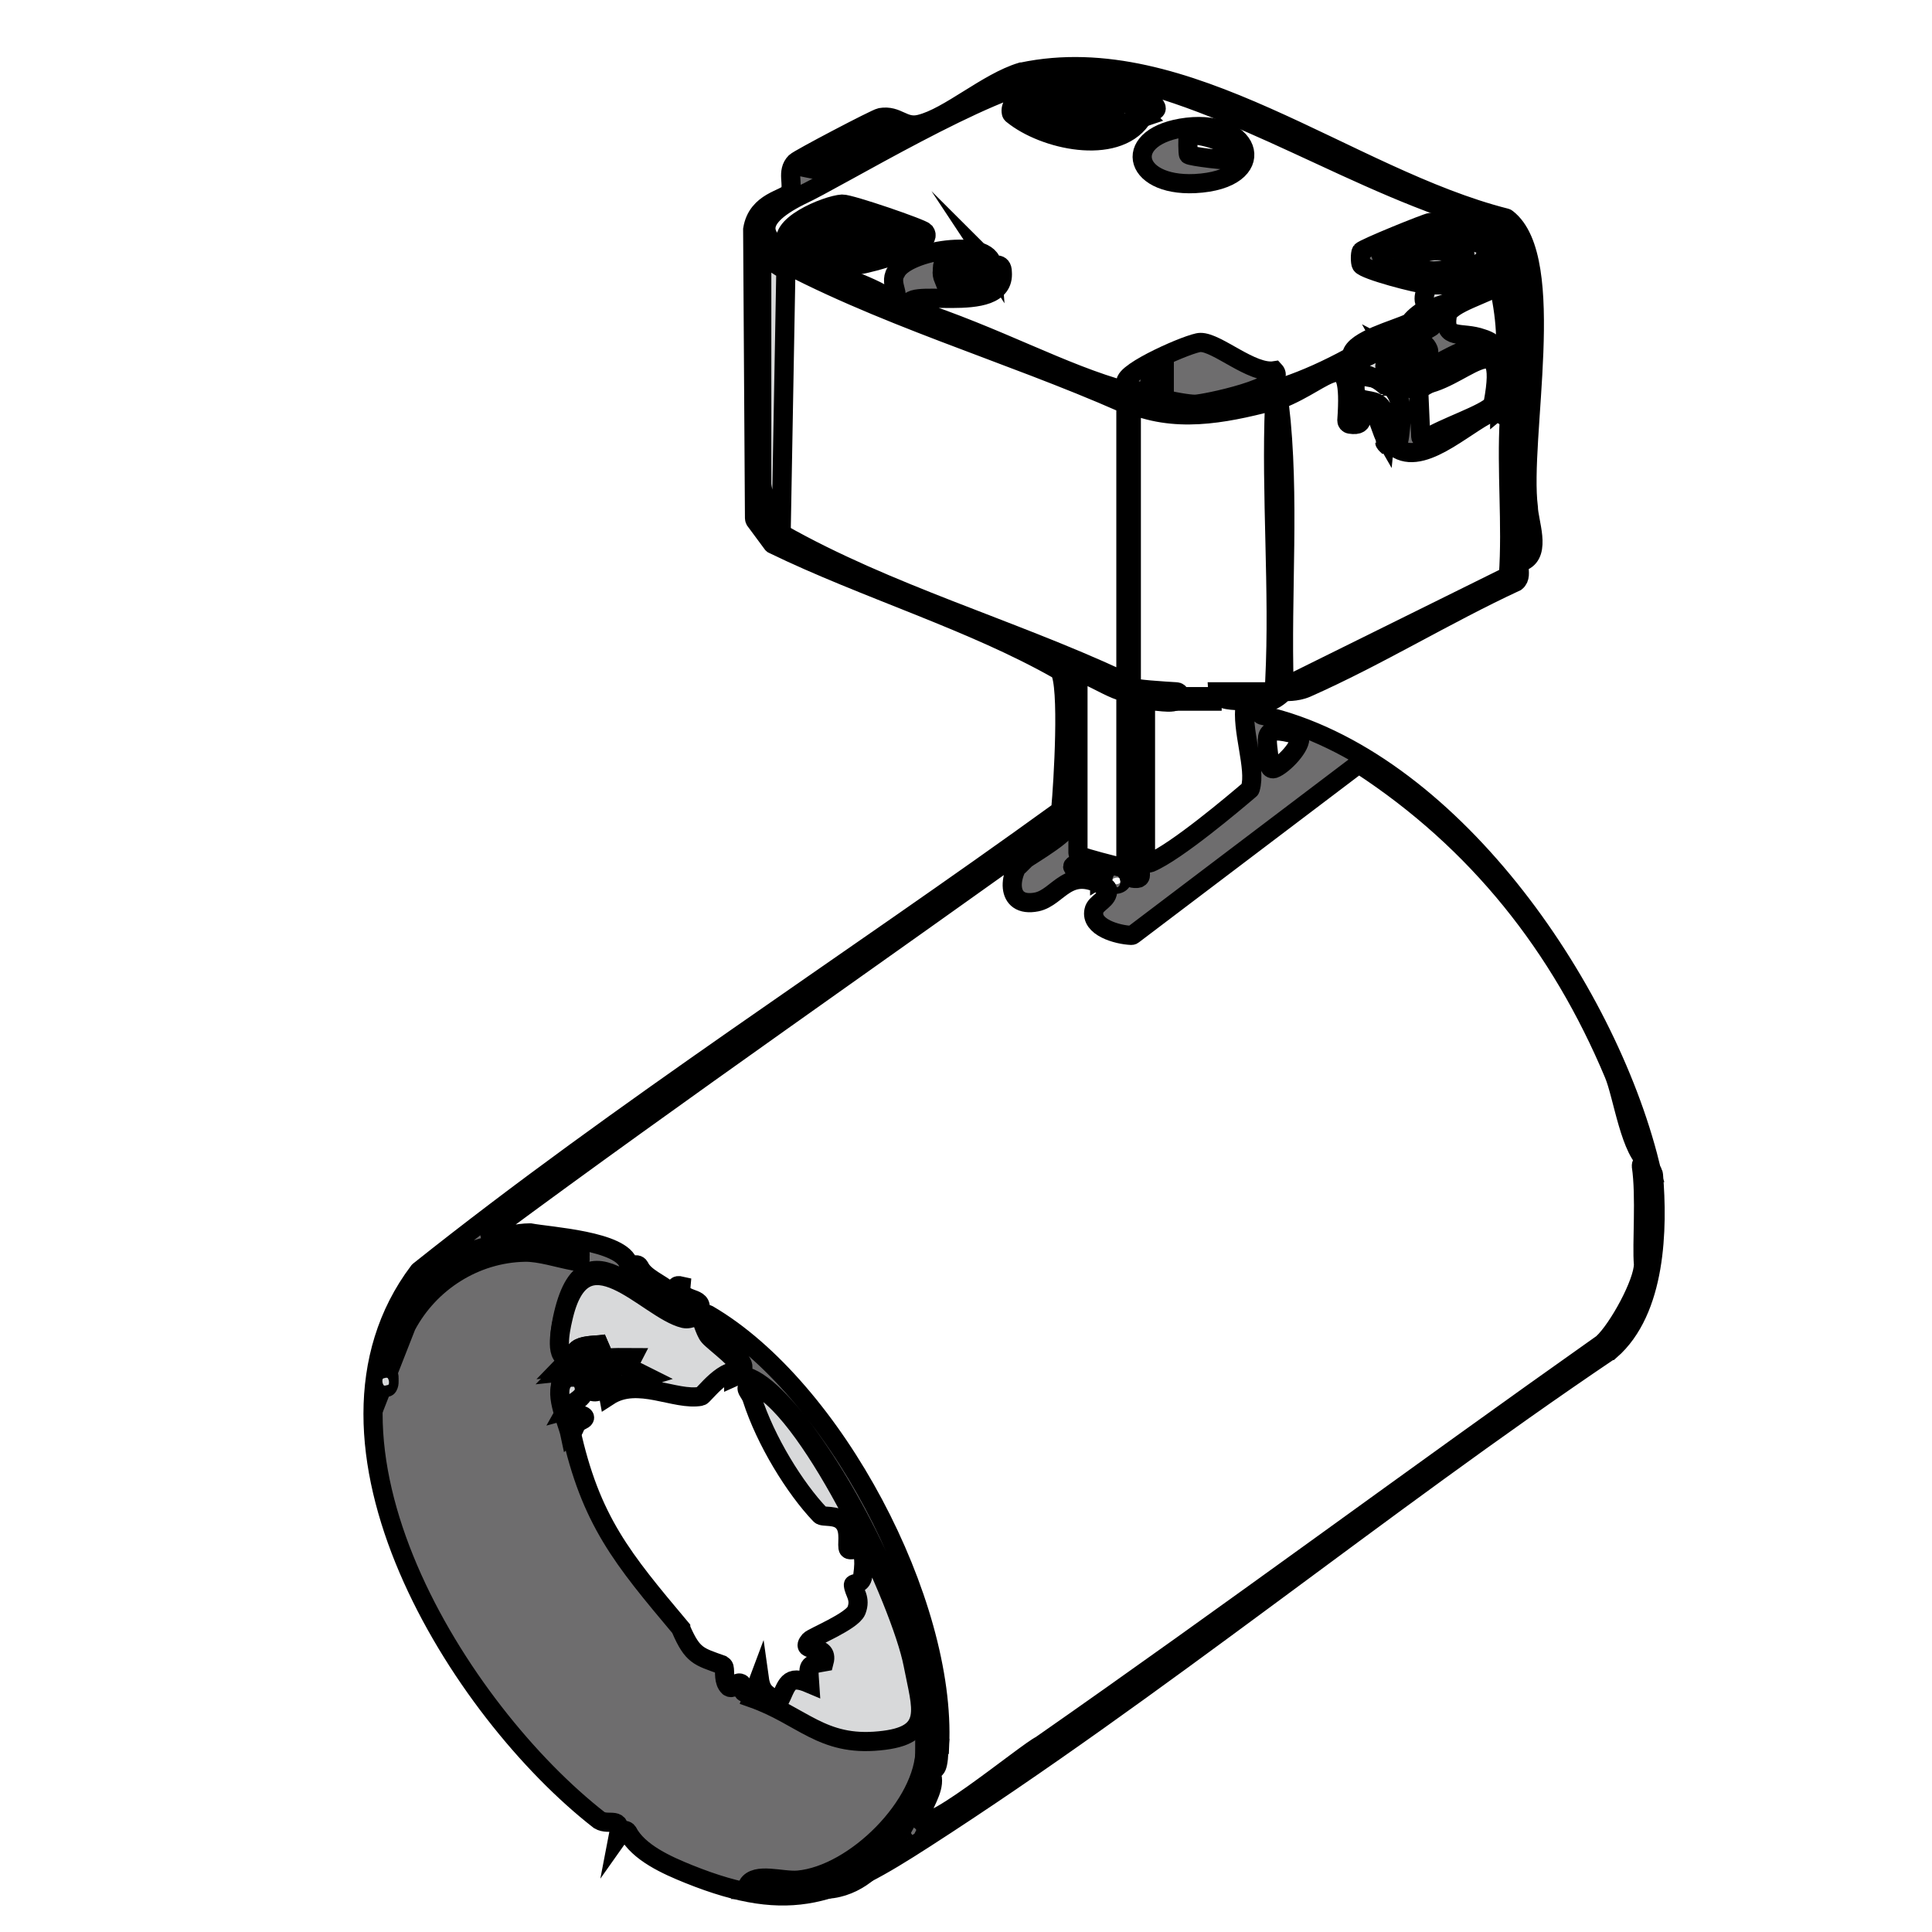<?xml version="1.0" encoding="UTF-8"?> <svg xmlns="http://www.w3.org/2000/svg" xmlns:xlink="http://www.w3.org/1999/xlink" width="25px" height="25px" viewBox="0 0 25 25" version="1.1"><g id="surface1"><path style="fill-rule:nonzero;fill:rgb(43.137%,42.745%,43.137%);fill-opacity:1;stroke-width:4;stroke-linecap:butt;stroke-linejoin:miter;stroke:rgb(0%,0%,0%);stroke-opacity:1;stroke-miterlimit:10;" d="M 289.971 93.364 C 289.656 93.05 289.153 92.672 289.027 92.358 C 289.027 92.421 289.971 93.364 289.971 93.364 Z M 289.971 93.364 " transform="matrix(0.062,0,0,0.062,0,0)"></path><path style="fill-rule:nonzero;fill:rgb(43.137%,42.745%,43.137%);fill-opacity:1;stroke-width:4;stroke-linecap:butt;stroke-linejoin:miter;stroke:rgb(0%,0%,0%);stroke-opacity:1;stroke-miterlimit:10;" d="M 193.272 370.941 C 193.587 370.249 194.53 370.438 194.593 371.13 C 194.908 373.772 192.643 376.604 192.14 378.994 C 190.504 385.474 214.411 365.468 217.305 364.21 C 217.305 364.21 217.368 364.147 217.368 364.147 C 256.689 336.716 295.256 308.09 334.451 280.408 C 334.514 280.345 334.514 280.345 334.514 280.345 C 337.723 277.388 343.007 267.762 343.007 263.862 C 342.63 259.772 343.511 249.706 342.567 243.352 C 342.504 242.66 343.448 242.282 343.825 242.848 C 344.392 243.666 344.895 244.484 345.021 244.924 C 345.021 244.987 345.084 245.05 345.084 245.113 C 346.027 256.312 345.713 273.487 336.087 281.855 C 336.024 281.855 336.024 281.918 335.961 281.918 C 287.832 314.382 241.653 352.382 192.895 383.776 C 174.838 395.415 165.338 399.819 143.759 391.137 C 139.229 389.312 133.252 386.67 130.987 382.329 C 130.735 381.951 130.106 381.888 129.792 382.266 L 129.037 383.335 C 129.918 378.806 127.149 381.133 125.073 379.875 C 95.818 357.1 60.586 300.918 87.388 265.372 C 87.451 265.309 87.451 265.309 87.513 265.246 C 129.414 231.838 177.481 200.948 221.08 169.365 C 221.269 169.239 221.332 169.05 221.395 168.861 C 221.898 163.577 223.156 142.878 221.143 139.984 C 221.08 139.858 220.954 139.795 220.891 139.795 C 202.709 129.477 180.438 122.871 161.437 113.623 C 161.375 113.623 161.249 113.56 161.186 113.434 L 157.6 108.59 C 157.537 108.464 157.474 108.338 157.474 108.149 L 157.096 48.003 C 157.096 48.003 157.096 47.878 157.096 47.878 C 158.04 41.964 164.017 41.649 164.835 40.139 C 165.716 38.566 164.08 35.798 166.03 33.848 C 166.722 33.156 182.765 24.725 183.772 24.536 C 187.358 23.907 188.553 26.801 192.014 25.921 C 197.991 24.474 206.044 17.176 213.153 15.036 C 213.216 15.036 213.216 15.036 213.279 15.036 C 247.567 7.801 281.415 37.182 314.256 45.487 C 314.319 45.487 314.444 45.55 314.507 45.613 C 325.329 53.98 317.15 91.54 318.974 105.884 C 319.037 108.904 321.68 115.321 317.968 117.083 C 317.527 117.272 317.024 116.894 317.024 116.391 L 317.087 57 C 317.15 56.182 316.332 56.245 315.64 56.308 C 315.325 56.371 315.074 56.623 315.074 57 C 315.074 57.252 315.074 57.503 315.011 57.692 C 315.011 58.133 314.696 58.447 314.256 58.384 C 313.752 58.321 313.249 58.258 313.06 58.384 C 313.564 57.881 311.739 56.623 314.382 56.434 C 314.759 56.371 315.011 56.119 315.011 55.742 C 315.199 51.149 318.66 49.828 311.11 46.431 C 311.047 46.368 311.047 46.368 310.984 46.368 C 283.68 39.007 257.759 20.636 230.328 15.603 C 228.378 15.288 229.07 15.666 229.07 17.364 C 231.146 15.917 246.749 23.215 239.325 23.341 C 239.136 23.341 239.011 23.278 238.822 23.152 C 232.279 16.987 220.954 16.924 213.719 22.334 C 213.404 22.586 213.404 23.152 213.782 23.404 C 217.305 25.921 218.249 21.328 220.765 20.573 C 222.401 20.07 231.524 19.944 232.153 20.95 C 232.656 21.642 232.845 23.278 232.971 24.536 C 233.034 24.977 233.474 25.229 233.852 25.103 L 237.312 23.907 C 237.941 23.719 238.507 24.474 238.13 24.977 C 232.719 32.527 217.871 29.255 211.328 23.907 C 211.203 23.844 211.077 23.656 211.077 23.53 C 210.51 20.762 215.292 18.811 218.941 17.931 C 219.759 17.742 219.507 16.546 218.689 16.609 C 207.176 17.49 174.272 37.56 167.037 40.831 C 145.646 51.527 178.11 56.434 185.596 62.348 C 188.868 62.599 185.282 59.391 186.981 56.811 C 188.994 52.282 206.61 49.45 207.05 55.364 C 206.736 54.861 195.222 51.464 196.858 56.874 C 196.984 57.126 197.236 57.315 197.55 57.378 C 200.57 57.441 210.259 60.209 207.05 55.364 C 207.239 55.553 209.189 54.546 209.189 56.811 C 209.944 66.563 186.792 59.139 190.063 64.361 C 226.365 76.126 243.666 95.378 281.792 74.553 C 281.981 74.427 282.044 74.239 282.107 74.05 C 282.673 70.967 291.229 68.828 294.186 67.381 C 294.249 67.318 294.312 67.255 294.375 67.192 C 297.898 62.662 309.034 60.209 313.06 58.384 C 313.06 58.384 313.06 59.202 313.06 59.391 C 310.67 61.278 302.428 63.354 302.05 65.871 C 301.233 71.156 305.007 69.08 309.348 70.652 C 315.892 72.603 312.368 79.46 312.997 84.808 C 313.06 85.123 312.809 85.437 312.494 85.563 C 306.832 87.451 297.772 97.139 291.733 93.742 C 291.292 93.49 291.229 92.924 291.607 92.609 C 291.921 92.358 291.984 91.729 292.11 90.911 C 292.676 86.444 292.865 83.613 290.474 80.782 C 290.097 80.278 290.474 79.586 291.04 79.649 C 292.55 79.838 294.06 80.027 295.507 80.278 C 295.822 80.341 296.074 80.593 296.074 80.907 L 296.514 91.037 C 296.514 91.603 297.143 91.855 297.584 91.603 C 301.107 89.275 310.04 86.381 311.488 84.494 C 311.55 84.431 311.613 84.305 311.613 84.242 C 315.074 65.934 304.567 80.153 296.074 80.404 L 310.103 72.414 C 303.938 71.596 296.514 80.404 291.103 77.321 C 290.474 76.944 290.789 76 291.481 76 C 294.501 76.126 298.905 74.868 298.087 72.917 C 296.199 68.576 290.789 75.56 289.09 72.414 C 291.166 73.484 300.352 66.815 295.57 67.381 C 291.921 68.891 287.391 73.421 282.736 74.302 C 282.358 74.364 282.044 74.742 282.17 75.119 C 282.799 77.133 286.007 76.692 289.09 79.398 C 287.266 79.083 285.504 78.58 283.68 78.454 C 283.365 78.391 283.05 78.643 282.987 79.02 C 281.415 87.891 290.411 78.454 289.09 91.351 C 287.958 89.401 286.888 82.795 284.12 85.374 C 283.491 85.941 285.567 89.149 281.729 88.52 C 281.352 88.457 281.1 88.143 281.1 87.765 C 282.295 70.967 277.325 79.398 267.133 83.361 C 267.07 83.361 267.07 83.361 267.07 83.361 C 257.193 85.941 246.938 88.394 236.997 84.745 C 236.557 84.556 236.116 84.871 236.116 85.374 L 236.116 143.381 C 236.116 143.822 243.289 144.262 245.491 144.388 C 245.868 144.388 246.183 144.639 246.183 145.017 C 246.183 147.533 241.967 146.149 239.703 146.275 C 239.388 146.338 239.073 146.59 239.073 146.967 L 239.073 179.431 C 239.073 179.934 239.577 180.249 240.08 180.06 C 245.491 177.795 257.759 167.414 260.779 164.835 C 260.905 164.772 260.968 164.646 260.968 164.52 C 262.226 160.431 259.017 152.126 259.898 147.093 C 259.961 146.716 259.709 146.338 259.332 146.275 C 257.759 146.149 254.173 146.338 254.11 144.388 L 265.12 144.388 C 265.12 144.388 265.12 145.394 265.12 145.394 C 264.113 145.772 261.282 145.709 263.107 148.98 C 263.17 149.169 263.358 149.295 263.547 149.295 C 302.302 158.166 335.08 205.729 344.329 242.911 C 340.302 240.772 338.729 228.63 336.842 224.163 C 325.643 197.424 308.342 175.593 283.994 159.676 C 283.742 159.487 283.428 159.487 283.239 159.676 L 236.557 195.034 C 236.431 195.159 236.305 195.222 236.116 195.222 C 233.16 195.097 227.56 193.524 228.315 190.063 C 228.63 188.365 231.398 187.798 231.146 185.722 C 231.146 185.534 231.02 185.345 230.832 185.219 C 222.905 180.375 221.017 187.295 216.361 188.239 C 209.693 189.56 210.259 182.199 214.097 178.424 C 214.726 177.795 224.855 172.07 223.093 170.434 C 183.269 199.123 142.186 227.497 102.487 256.878 C 101.984 257.319 102.235 258.136 102.864 258.136 C 105.381 258.199 107.898 257.319 110.54 257.319 C 110.603 257.319 110.666 257.319 110.666 257.319 C 114.629 258.073 129.98 258.954 131.176 263.862 C 131.302 264.365 131.931 264.554 132.308 264.176 C 132.623 263.862 133.189 263.924 133.441 264.365 C 134.51 266.693 137.908 267.825 139.984 269.713 C 140.424 270.153 141.116 269.838 141.116 269.209 C 141.116 268.643 141.053 268.14 142.123 268.391 C 141.808 271.789 146.275 270.468 146.149 272.921 C 146.149 273.173 146.024 273.425 145.772 273.55 C 136.524 277.136 122.745 252.411 117.586 274.305 C 117.02 276.759 115.699 283.05 119.096 282.421 L 119.096 283.365 C 119.096 283.365 117.146 285.378 117.146 285.378 C 121.298 285.001 123.06 282.862 127.401 282.421 C 127.778 282.421 128.093 282.736 128.093 283.113 C 128.093 283.302 128.093 283.491 128.093 283.68 C 128.093 284.057 127.841 284.372 127.464 284.372 C 125.136 284.372 123.312 285.693 121.11 286.385 C 120.48 286.636 119.033 286.133 118.09 286.825 C 115.259 289.09 118.53 295.633 119.096 298.401 C 123.249 317.401 129.918 325.329 142.06 339.799 C 142.06 339.862 142.123 339.925 142.123 339.988 C 144.577 345.65 145.835 345.713 150.679 347.474 C 150.868 347.6 151.057 347.726 151.12 347.978 C 151.371 348.984 150.931 350.935 152.126 352.067 C 152.378 352.256 152.755 352.256 153.007 352.067 L 153.888 351.375 C 154.328 351.06 155.02 351.375 154.957 351.941 C 154.957 354.017 155.838 352.948 157.096 353.388 C 167.54 357.163 171.567 363.517 183.52 362.385 C 183.583 362.385 183.646 362.385 183.646 362.385 C 209.755 365.657 165.527 281.792 153.133 287.391 L 153.133 286.448 C 159.173 285.944 149.106 279.401 148.1 277.954 C 147.659 277.388 147.156 276.193 146.779 275.186 C 146.59 274.557 147.219 274.054 147.785 274.368 C 174.083 289.719 197.55 334.451 196.103 364.398 C 193.083 364.964 194.153 362.951 194.09 361.001 C 194.09 361.001 194.09 360.938 194.09 360.875 C 193.524 358.736 195.411 348.984 193.083 349.425 L 193.083 364.902 C 193.083 376.729 178.361 391.325 166.596 392.395 C 163.199 392.71 157.726 390.696 156.09 393.402 C 180.312 395.037 184.149 390.948 193.398 370.941 Z M 226.994 15.351 L 223.03 15.351 L 223.03 16.358 L 226.994 16.358 Z M 232.027 26.361 C 234.984 23.719 222.401 21.517 221.017 24.914 C 219.318 28.374 230.895 26.801 232.027 26.361 Z M 186.981 26.361 L 182.388 27.116 C 182.325 27.116 182.199 27.179 182.136 27.179 L 171.189 33.659 C 170.749 33.911 170.749 34.54 171.189 34.854 C 172.322 35.546 172.196 36.553 174.083 35.798 C 174.524 35.609 174.649 35.043 174.335 34.666 L 173.706 34.037 C 173.391 33.722 173.454 33.156 173.894 32.967 L 187.044 26.361 Z M 163.01 111.358 C 185.345 124.004 210.762 131.113 234.04 141.934 C 234.481 142.123 234.984 141.808 234.984 141.305 L 234.984 84.808 C 234.984 84.556 234.858 84.305 234.607 84.179 C 210.259 73.421 183.206 65.808 159.99 52.911 C 159.55 52.659 158.984 52.974 158.984 53.477 C 158.795 63.606 158.984 103.368 160.116 109.722 C 160.745 111.547 162.381 110.98 163.01 111.358 Z M 298.527 66.374 L 298.527 67.381 C 299.156 67.066 299.156 66.689 298.527 66.374 Z M 234.418 144.325 C 231.083 143.759 221.332 136.649 224.918 142.689 C 224.981 142.815 224.981 142.941 224.981 143.067 C 224.981 145.583 224.981 174.461 224.981 177.984 C 224.981 178.298 225.169 178.55 225.421 178.613 C 226.868 179.242 231.964 180.5 234.166 181.067 C 234.607 181.192 234.984 180.878 234.984 180.438 L 234.984 144.954 C 234.984 144.639 234.732 144.388 234.418 144.325 Z M 237.312 145.394 L 236.683 145.394 C 236.305 145.394 235.991 145.709 235.991 146.024 L 235.991 182.702 C 235.991 183.08 236.305 183.332 236.683 183.332 L 237.312 183.332 C 237.689 183.332 238.004 183.08 238.004 182.702 L 238.004 146.024 C 238.004 145.646 237.689 145.394 237.312 145.394 Z M 270.719 153.322 C 262.729 151.182 264.554 153.573 264.994 159.802 C 264.994 160.242 265.434 160.557 265.875 160.431 C 267.825 159.739 271.789 155.586 271.223 153.762 C 271.16 153.51 270.971 153.384 270.719 153.322 Z M 226.994 180.375 C 222.842 179.871 222.842 181.885 226.994 181.381 Z M 229.51 182.388 L 229.51 183.394 C 230.14 183.017 230.14 182.702 229.51 182.388 Z M 233.977 183.394 C 232.593 182.64 231.335 184.024 232.027 184.338 C 233.411 185.093 234.669 183.709 233.977 183.394 Z M 120.48 260.275 C 103.934 256.249 86.318 262.415 81.977 278.458 C 81.788 279.213 82.921 279.653 83.298 278.898 C 89.653 264.931 103.808 256.626 119.725 262.163 C 121.487 262.477 121.047 262.163 120.984 260.905 C 120.984 260.59 120.795 260.338 120.48 260.275 Z M 80.97 288.398 C 81.725 286.951 80.341 285.693 80.027 286.385 C 79.272 287.769 80.656 289.027 80.97 288.398 Z M 191.51 381.385 L 191.51 382.392 C 192.14 382.014 192.14 381.7 191.51 381.385 Z M 191.51 381.385 " transform="matrix(0.062,0,0,0.062,0,0)"></path><path style="fill-rule:nonzero;fill:rgb(43.137%,42.745%,43.137%);fill-opacity:1;stroke-width:4;stroke-linecap:butt;stroke-linejoin:miter;stroke:rgb(0%,0%,0%);stroke-opacity:1;stroke-miterlimit:10;" d="M 317.024 118.341 C 317.087 119.411 317.339 120.669 316.395 121.424 C 301.61 128.282 287.58 136.964 272.67 143.57 C 270.468 144.514 268.203 144.262 268.014 144.388 L 268.014 143.381 L 314.822 120.229 C 315.577 109.345 314.382 98.272 315.011 87.388 C 315.074 86.507 315.011 85.626 316.017 85.374 C 316.08 96.573 315.954 108.086 317.024 118.341 Z M 317.024 118.341 " transform="matrix(0.062,0,0,0.062,0,0)"></path><path style="fill-rule:nonzero;fill:rgb(84.706%,85.098%,85.49%);fill-opacity:1;stroke-width:4;stroke-linecap:butt;stroke-linejoin:miter;stroke:rgb(0%,0%,0%);stroke-opacity:1;stroke-miterlimit:10;" d="M 194.027 370.375 C 189.623 378.868 184.212 394.345 171.504 394.345 L 156.027 394.345 C 157.6 391.64 163.073 393.653 166.471 393.339 C 178.298 392.269 193.02 377.673 193.02 365.845 L 193.02 350.368 C 194.782 350.18 193.964 352.633 194.027 353.829 C 194.09 356.534 193.901 359.239 194.027 361.945 C 194.09 363.832 192.957 365.908 195.977 365.342 C 195.663 370.564 195.034 368.362 194.027 370.375 Z M 194.027 370.375 " transform="matrix(0.062,0,0,0.062,0,0)"></path><path style="fill-rule:nonzero;fill:rgb(84.706%,85.098%,85.49%);fill-opacity:1;stroke-width:4;stroke-linecap:butt;stroke-linejoin:miter;stroke:rgb(0%,0%,0%);stroke-opacity:1;stroke-miterlimit:10;" d="M 268.014 143.381 L 268.014 144.388 C 267.636 144.514 267.07 145.52 264.994 146.401 L 264.994 145.394 C 266.064 144.451 266.001 143.255 266.064 141.997 C 267.007 123.06 265.246 103.368 266.001 84.368 C 266.315 84.242 266.693 84.494 267.007 84.368 C 269.272 103.745 267.385 123.752 268.014 143.381 Z M 268.014 143.381 " transform="matrix(0.062,0,0,0.062,0,0)"></path><path style="fill-rule:nonzero;fill:rgb(84.706%,85.098%,85.49%);fill-opacity:1;stroke-width:4;stroke-linecap:butt;stroke-linejoin:miter;stroke:rgb(0%,0%,0%);stroke-opacity:1;stroke-miterlimit:10;" d="M 213.027 178.361 C 215.984 176.159 219.004 172.07 222.967 171.378 C 224.729 173.077 214.6 178.739 213.971 179.368 Z M 213.027 178.361 " transform="matrix(0.062,0,0,0.062,0,0)"></path><path style="fill-rule:nonzero;fill:rgb(84.706%,85.098%,85.49%);fill-opacity:1;stroke-width:4;stroke-linecap:butt;stroke-linejoin:miter;stroke:rgb(0%,0%,0%);stroke-opacity:1;stroke-miterlimit:10;" d="M 157.977 289.342 C 169.616 295.067 188.05 334.388 190.567 347.349 C 192.328 356.597 194.971 362.259 183.52 363.329 C 171.504 364.524 167.477 358.107 156.971 354.395 L 158.481 350.368 C 158.921 353.514 160.242 353.577 162.507 355.339 C 164.332 351.69 164.269 349.362 168.987 351.375 C 168.736 347.537 168.358 347.474 172.007 346.845 C 173.077 342.756 166.596 345.209 168.987 342.378 C 169.616 341.686 177.795 338.415 178.739 336.15 C 179.745 333.57 178.236 332.375 178.11 330.802 C 178.047 330.299 179.808 330.865 180.06 328.915 C 181.192 321.113 177.858 324.07 177.103 323.315 C 176.6 322.749 177.606 319.541 176.096 317.779 C 174.649 315.954 171.755 316.772 171.189 316.143 C 165.904 310.607 159.802 300.729 156.971 291.921 C 156.467 290.285 154.391 289.09 157.977 289.342 Z M 157.977 289.342 " transform="matrix(0.062,0,0,0.062,0,0)"></path><path style="fill-rule:nonzero;fill:rgb(84.706%,85.098%,85.49%);fill-opacity:1;stroke-width:4;stroke-linecap:butt;stroke-linejoin:miter;stroke:rgb(0%,0%,0%);stroke-opacity:1;stroke-miterlimit:10;" d="M 146.024 274.368 C 146.212 274.431 147.093 277.891 147.974 278.898 C 149.106 280.219 155.146 284.497 155.02 286.385 C 151.308 284.875 146.841 291.355 146.275 291.418 C 140.927 292.425 133.126 287.391 127.023 291.355 C 126.457 288.335 127.904 289.845 129.351 289.279 C 131.176 288.587 133.126 287.895 135.014 287.329 L 130.987 285.315 L 131.994 283.365 C 130.673 283.365 129.351 283.302 128.03 283.365 C 123.123 283.554 121.424 285.944 117.02 286.385 L 118.97 284.372 L 118.97 283.365 C 115.636 283.994 116.894 277.703 117.461 275.312 C 121.739 255.871 135.014 273.362 142.752 275.186 C 144.199 275.501 145.835 274.305 146.024 274.368 Z M 127.023 280.345 C 125.262 281.1 119.285 280.03 120.04 283.365 Z M 127.023 280.345 " transform="matrix(0.062,0,0,0.062,0,0)"></path><path style="fill-rule:nonzero;fill:rgb(84.706%,85.098%,85.49%);fill-opacity:1;stroke-width:4;stroke-linecap:butt;stroke-linejoin:miter;stroke:rgb(0%,0%,0%);stroke-opacity:1;stroke-miterlimit:10;" d="M 120.984 261.345 C 120.921 263.107 121.676 263.484 119.725 263.17 C 116.643 262.603 112.616 261.282 109.533 261.345 C 99.153 261.534 89.653 267.574 84.808 276.696 L 81.033 286.322 C 81.6 264.994 102.11 256.564 120.984 261.345 Z M 120.984 261.345 " transform="matrix(0.062,0,0,0.062,0,0)"></path><path style="fill-rule:nonzero;fill:rgb(84.706%,85.098%,85.49%);fill-opacity:1;stroke-width:4;stroke-linecap:butt;stroke-linejoin:miter;stroke:rgb(0%,0%,0%);stroke-opacity:1;stroke-miterlimit:10;" d="M 120.984 287.391 C 124.004 291.921 119.222 292.173 118.027 294.375 C 120.795 293.62 120.858 297.709 118.97 299.345 C 118.404 296.64 115.133 290.034 117.964 287.832 C 118.908 287.077 120.355 287.643 120.984 287.391 Z M 120.984 287.391 " transform="matrix(0.062,0,0,0.062,0,0)"></path><path style="fill-rule:nonzero;fill:rgb(84.706%,85.098%,85.49%);fill-opacity:1;stroke-width:4;stroke-linecap:butt;stroke-linejoin:miter;stroke:rgb(0%,0%,0%);stroke-opacity:1;stroke-miterlimit:10;" d="M 128.03 285.378 C 127.841 290.663 121.739 292.425 122.997 287.895 C 123.249 286.888 124.759 287.769 125.702 287.077 C 126.269 286.699 125.891 285.441 126.017 285.378 C 126.206 285.189 127.464 285.504 128.03 285.378 Z M 128.03 285.378 " transform="matrix(0.062,0,0,0.062,0,0)"></path><path style="fill-rule:nonzero;fill:rgb(84.706%,85.098%,85.49%);fill-opacity:1;stroke-width:4;stroke-linecap:butt;stroke-linejoin:miter;stroke:rgb(0%,0%,0%);stroke-opacity:1;stroke-miterlimit:10;" d="M 80.97 289.342 C 80.656 290.034 79.272 288.776 80.027 287.391 C 80.341 286.699 81.725 287.958 80.97 289.342 Z M 80.97 289.342 " transform="matrix(0.062,0,0,0.062,0,0)"></path><path style="fill-rule:nonzero;fill:rgb(84.706%,85.098%,85.49%);fill-opacity:1;stroke-width:4;stroke-linecap:butt;stroke-linejoin:miter;stroke:rgb(0%,0%,0%);stroke-opacity:1;stroke-miterlimit:10;" d="M 164.017 56.371 L 163.01 112.365 C 162.381 111.987 160.683 112.553 160.116 110.729 C 160.934 107.709 158.984 102.802 158.984 100.851 L 158.984 53.351 C 160.745 54.169 162.318 55.553 164.017 56.371 Z M 164.017 56.371 " transform="matrix(0.062,0,0,0.062,0,0)"></path><path style="fill-rule:nonzero;fill:rgb(84.706%,85.098%,85.49%);fill-opacity:1;stroke-width:4;stroke-linecap:butt;stroke-linejoin:miter;stroke:rgb(0%,0%,0%);stroke-opacity:1;stroke-miterlimit:10;" d="M 281.981 75.371 C 286.888 74.868 291.67 69.96 295.507 68.388 C 295.948 68.199 297.143 68.136 297.017 68.891 C 294.815 71.345 292.55 73.484 289.027 73.358 C 290.663 76.503 296.136 69.583 297.961 73.861 C 299.156 76.566 290.852 77.888 289.027 76.378 C 288.901 77.321 293.431 79.083 293.683 79.083 C 297.143 79.586 305.574 72.288 309.978 73.358 L 296.011 81.348 C 293.683 80.907 291.292 80.719 288.964 80.341 C 285.63 77.447 282.044 78.265 281.981 75.371 Z M 281.981 75.371 " transform="matrix(0.062,0,0,0.062,0,0)"></path><path style="fill-rule:nonzero;fill:rgb(84.706%,85.098%,85.49%);fill-opacity:1;stroke-width:4;stroke-linecap:butt;stroke-linejoin:miter;stroke:rgb(0%,0%,0%);stroke-opacity:1;stroke-miterlimit:10;" d="M 315.011 57.378 C 311.425 57.378 313.564 58.825 312.997 59.391 C 312.431 59.894 300.729 63.48 299.031 64.361 C 296.325 63.543 297.269 61.467 298.024 59.391 C 303.497 59.705 312.431 59.076 312.117 51.904 C 312.054 50.394 311.047 50.017 309.978 49.388 L 310.984 47.374 C 318.974 50.96 314.822 52.219 315.011 57.378 Z M 315.011 57.378 " transform="matrix(0.062,0,0,0.062,0,0)"></path><path style="fill-rule:nonzero;fill:rgb(84.706%,85.098%,85.49%);fill-opacity:1;stroke-width:4;stroke-linecap:butt;stroke-linejoin:miter;stroke:rgb(0%,0%,0%);stroke-opacity:1;stroke-miterlimit:10;" d="M 315.011 59.391 C 315.325 67.821 315.954 76.566 316.017 85.374 C 315.011 85.626 315.074 86.507 315.011 87.388 C 314.507 87.199 313.249 86.255 312.997 86.381 C 312.997 84.368 312.997 82.355 312.997 80.341 C 315.011 74.05 314.319 66.626 312.997 60.397 C 312.935 60.209 312.935 59.391 312.997 59.391 C 313.312 59.139 314.444 59.517 315.011 59.391 Z M 315.011 59.391 " transform="matrix(0.062,0,0,0.062,0,0)"></path><path style="fill-rule:nonzero;fill:rgb(84.706%,85.098%,85.49%);fill-opacity:1;stroke-width:4;stroke-linecap:butt;stroke-linejoin:miter;stroke:rgb(0%,0%,0%);stroke-opacity:1;stroke-miterlimit:10;" d="M 239.011 24.348 L 233.034 26.361 C 232.845 25.166 232.719 22.838 232.09 21.957 C 231.461 20.95 222.401 21.076 220.703 21.58 C 218.06 22.397 217.179 27.493 213.027 23.844 C 220.262 17.868 232.216 17.742 239.011 24.348 Z M 239.011 24.348 " transform="matrix(0.062,0,0,0.062,0,0)"></path><path style="fill-rule:nonzero;fill:rgb(84.706%,85.098%,85.49%);fill-opacity:1;stroke-width:4;stroke-linecap:butt;stroke-linejoin:miter;stroke:rgb(0%,0%,0%);stroke-opacity:1;stroke-miterlimit:10;" d="M 232.027 27.368 C 230.895 27.808 219.318 29.318 221.017 25.858 C 222.401 22.523 234.984 24.725 232.027 27.368 Z M 232.027 27.368 " transform="matrix(0.062,0,0,0.062,0,0)"></path><path style="fill-rule:nonzero;fill:rgb(84.706%,85.098%,85.49%);fill-opacity:1;stroke-width:4;stroke-linecap:butt;stroke-linejoin:miter;stroke:rgb(0%,0%,0%);stroke-opacity:1;stroke-miterlimit:10;" d="M 206.987 56.371 C 210.322 61.53 199.312 58.133 196.984 58.384 C 194.467 52.282 206.673 55.805 206.987 56.371 Z M 206.987 56.371 " transform="matrix(0.062,0,0,0.062,0,0)"></path><path style="fill-rule:nonzero;fill:rgb(84.706%,85.098%,85.49%);fill-opacity:1;stroke-width:4;stroke-linecap:butt;stroke-linejoin:miter;stroke:rgb(0%,0%,0%);stroke-opacity:1;stroke-miterlimit:10;" d="M 186.981 27.368 L 173.014 34.351 L 175.027 36.364 C 171.504 38.189 172.762 35.924 169.994 35.358 L 182.262 28.123 Z M 186.981 27.368 " transform="matrix(0.062,0,0,0.062,0,0)"></path><path style="fill-rule:nonzero;fill:rgb(84.706%,85.098%,85.49%);fill-opacity:1;stroke-width:4;stroke-linecap:butt;stroke-linejoin:miter;stroke:rgb(0%,0%,0%);stroke-opacity:1;stroke-miterlimit:10;" d="M 121.487 295.382 C 122.179 295.696 122.179 296.011 121.487 296.388 Z M 121.487 295.382 " transform="matrix(0.062,0,0,0.062,0,0)"></path><path style="fill-rule:nonzero;fill:rgb(43.137%,42.745%,43.137%);fill-opacity:1;stroke-width:4;stroke-linecap:butt;stroke-linejoin:miter;stroke:rgb(0%,0%,0%);stroke-opacity:1;stroke-miterlimit:10;" d="M 127.023 280.345 L 120.04 283.365 C 119.285 280.093 125.262 281.1 127.023 280.345 Z M 127.023 280.345 " transform="matrix(0.062,0,0,0.062,0,0)"></path><path style="fill-rule:nonzero;fill:rgb(43.137%,42.745%,43.137%);fill-opacity:1;stroke-width:4;stroke-linecap:butt;stroke-linejoin:miter;stroke:rgb(0%,0%,0%);stroke-opacity:1;stroke-miterlimit:10;" d="M 266.001 77.384 C 269.083 80.719 251.153 84.368 249.454 84.368 C 247.001 84.431 235.55 82.103 234.984 79.838 C 234.481 77.573 248.511 71.47 250.524 71.47 C 254.047 71.407 261.282 78.139 266.001 77.384 Z M 242.974 81.348 L 242.974 78.391 C 241.087 79.398 239.388 78.957 240.017 81.348 Z M 242.974 81.348 " transform="matrix(0.062,0,0,0.062,0,0)"></path><path style="fill-rule:nonzero;fill:rgb(43.137%,42.745%,43.137%);fill-opacity:1;stroke-width:4;stroke-linecap:butt;stroke-linejoin:miter;stroke:rgb(0%,0%,0%);stroke-opacity:1;stroke-miterlimit:10;" d="M 309.978 49.388 C 311.047 50.017 312.054 50.394 312.117 51.904 C 312.431 59.076 303.497 59.705 298.024 59.391 C 295.822 59.265 284.812 56.371 284.12 55.239 C 283.868 54.798 283.868 52.911 284.12 52.47 C 284.56 51.841 297.772 46.493 298.527 46.431 C 300.981 46.242 307.839 48.003 309.978 49.388 Z M 309.978 51.401 C 309.726 51.023 302.365 48.507 301.358 48.381 C 295.57 47.878 292.739 51.59 296.514 51.401 C 302.113 51.023 307.146 48.003 305.511 57.315 C 307.209 56.371 311.55 53.729 309.978 51.401 Z M 292.991 51.401 L 288.021 52.407 C 289.531 58.196 293.18 57.503 292.991 51.401 Z M 297.709 52.596 C 291.544 53.98 294.375 57.126 300.54 56.434 C 306.706 55.742 304.127 51.149 297.709 52.596 Z M 297.709 52.596 " transform="matrix(0.062,0,0,0.062,0,0)"></path><path style="fill-rule:nonzero;fill:rgb(43.137%,42.745%,43.137%);fill-opacity:1;stroke-width:4;stroke-linecap:butt;stroke-linejoin:miter;stroke:rgb(0%,0%,0%);stroke-opacity:1;stroke-miterlimit:10;" d="M 167.981 52.344 C 167.477 52.093 165.338 52.659 164.457 51.401 C 161.5 47.311 172.51 42.782 175.782 42.593 C 177.418 42.53 192.454 47.689 193.02 48.381 C 195.411 51.401 180.941 55.113 179.368 55.239 C 172.825 55.931 172.825 55.113 167.981 52.344 C 170.623 53.98 169.616 48.507 172.699 47.563 C 175.027 46.871 180.186 46.871 182.01 48.381 C 179.305 47.5 180.249 49.891 179.871 50.143 C 179.557 50.331 172.196 48.192 173.014 52.344 C 176.6 52.093 182.765 54.106 182.01 48.381 C 185.911 51.652 181.696 53.98 190 50.331 C 190.818 49.325 177.921 44.291 175.719 44.543 C 173.328 44.858 162.885 49.136 167.981 52.344 Z M 167.981 52.344 " transform="matrix(0.062,0,0,0.062,0,0)"></path><path style="fill-rule:nonzero;fill:rgb(43.137%,42.745%,43.137%);fill-opacity:1;stroke-width:4;stroke-linecap:butt;stroke-linejoin:miter;stroke:rgb(0%,0%,0%);stroke-opacity:1;stroke-miterlimit:10;" d="M 247.756 26.55 C 261.597 24.914 265.246 37.497 249.391 38.315 C 236.054 38.944 234.04 28.186 247.756 26.55 Z M 257.004 33.344 C 260.15 30.199 248.951 27.368 248.007 28.374 C 247.881 28.5 247.881 32.086 248.07 32.275 C 248.385 32.652 256.689 33.659 257.004 33.344 Z M 257.004 33.344 " transform="matrix(0.062,0,0,0.062,0,0)"></path><path style="fill-rule:nonzero;fill:rgb(43.137%,42.745%,43.137%);fill-opacity:1;stroke-width:4;stroke-linecap:butt;stroke-linejoin:miter;stroke:rgb(0%,0%,0%);stroke-opacity:1;stroke-miterlimit:10;" d="M 247.001 145.394 L 252.977 145.394 L 252.977 146.338 L 247.001 146.338 Z M 247.001 145.394 " transform="matrix(0.062,0,0,0.062,0,0)"></path><path style="fill-rule:nonzero;fill:rgb(84.706%,85.098%,85.49%);fill-opacity:1;stroke-width:4;stroke-linecap:butt;stroke-linejoin:miter;stroke:rgb(0%,0%,0%);stroke-opacity:1;stroke-miterlimit:10;" d="M 298.527 67.381 C 299.156 67.696 299.156 68.01 298.527 68.388 Z M 298.527 67.381 " transform="matrix(0.062,0,0,0.062,0,0)"></path><path style="fill-rule:nonzero;fill:rgb(84.706%,85.098%,85.49%);fill-opacity:1;stroke-width:4;stroke-linecap:butt;stroke-linejoin:miter;stroke:rgb(0%,0%,0%);stroke-opacity:1;stroke-miterlimit:10;" d="M 242.974 81.348 L 240.017 81.348 C 239.388 78.894 241.087 79.398 242.974 78.391 Z M 242.974 81.348 " transform="matrix(0.062,0,0,0.062,0,0)"></path><path style="fill-rule:nonzero;fill:rgb(84.706%,85.098%,85.49%);fill-opacity:1;stroke-width:4;stroke-linecap:butt;stroke-linejoin:miter;stroke:rgb(0%,0%,0%);stroke-opacity:1;stroke-miterlimit:10;" d="M 309.978 51.401 C 311.55 53.729 307.209 56.371 305.511 57.315 C 307.146 48.003 302.113 51.023 296.514 51.401 C 292.739 51.59 295.57 47.815 301.358 48.381 C 302.365 48.507 309.663 51.023 309.978 51.401 Z M 309.978 51.401 " transform="matrix(0.062,0,0,0.062,0,0)"></path><path style="fill-rule:nonzero;fill:rgb(84.706%,85.098%,85.49%);fill-opacity:1;stroke-width:4;stroke-linecap:butt;stroke-linejoin:miter;stroke:rgb(0%,0%,0%);stroke-opacity:1;stroke-miterlimit:10;" d="M 297.709 52.596 C 304.127 51.149 306.706 55.742 300.54 56.434 C 294.438 57.126 291.544 53.98 297.709 52.596 Z M 297.709 52.596 " transform="matrix(0.062,0,0,0.062,0,0)"></path><path style="fill-rule:nonzero;fill:rgb(84.706%,85.098%,85.49%);fill-opacity:1;stroke-width:4;stroke-linecap:butt;stroke-linejoin:miter;stroke:rgb(0%,0%,0%);stroke-opacity:1;stroke-miterlimit:10;" d="M 292.991 51.401 C 293.18 57.503 289.531 58.196 288.021 52.407 Z M 292.991 51.401 " transform="matrix(0.062,0,0,0.062,0,0)"></path><path style="fill-rule:nonzero;fill:rgb(84.706%,85.098%,85.49%);fill-opacity:1;stroke-width:4;stroke-linecap:butt;stroke-linejoin:miter;stroke:rgb(0%,0%,0%);stroke-opacity:1;stroke-miterlimit:10;" d="M 167.981 52.344 C 162.885 49.136 173.328 44.921 175.719 44.543 C 177.921 44.291 190.818 49.325 190 50.331 C 181.759 53.98 185.911 51.652 182.01 48.381 C 182.765 54.106 176.6 52.156 173.014 52.344 C 172.196 48.255 179.557 50.394 179.871 50.143 C 180.249 49.891 179.305 47.5 182.01 48.381 C 180.186 46.871 175.027 46.871 172.699 47.563 C 169.616 48.507 170.56 53.98 167.981 52.344 Z M 167.981 52.344 " transform="matrix(0.062,0,0,0.062,0,0)"></path></g></svg> 